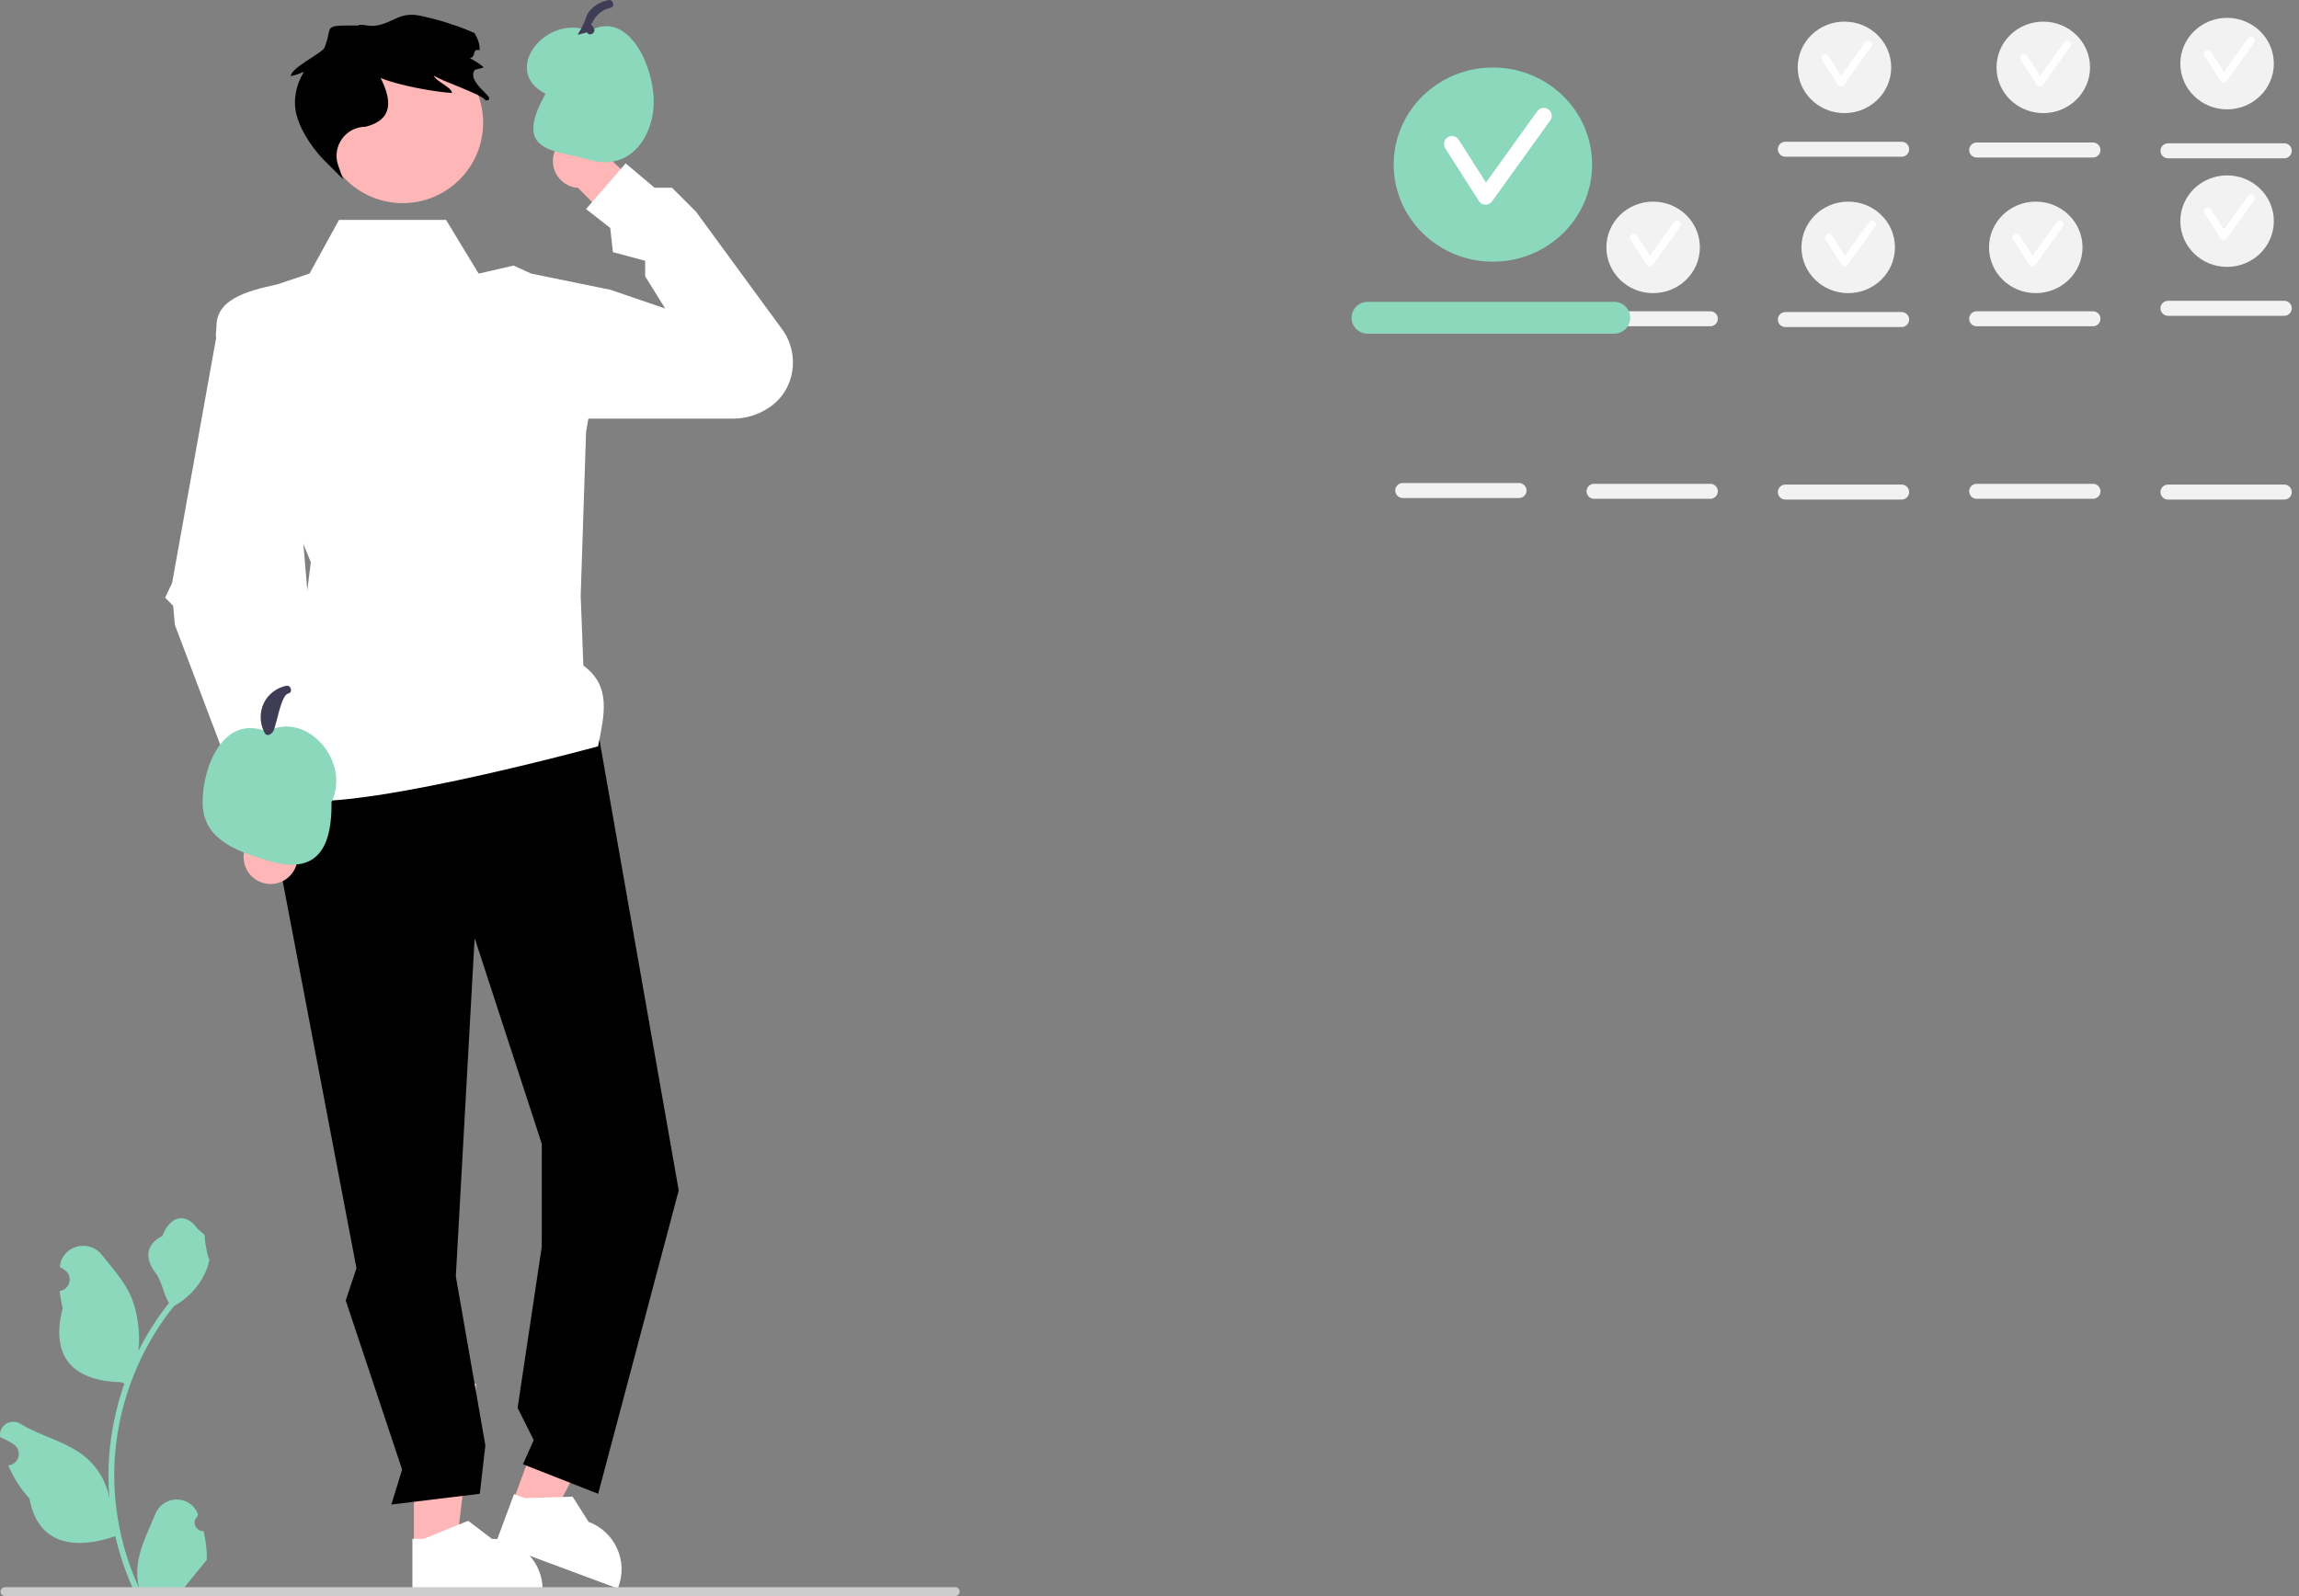 <svg width="144" height="100" viewBox="0 0 144 100" fill="none" xmlns="http://www.w3.org/2000/svg">
<rect x="0" y="0" width="144" height="100" fill="#808080" stroke="none"/>
<g clip-path="url(#clip0_3038_4464)">
<path d="M37.975 9.734L41.651 13.199L39.965 15.575L36.208 11.773C36.045 11.762 35.882 11.727 35.721 11.666C34.848 11.334 34.41 10.357 34.742 9.484C35.074 8.612 36.051 8.173 36.924 8.505C37.48 8.717 37.859 9.191 37.975 9.734Z" fill="#FFB6B6"/>
<path d="M25.924 96.923L28.576 96.923L29.838 86.693L25.924 86.693L25.924 96.923Z" fill="#FFB6B6"/>
<path d="M25.831 99.69L33.987 99.689V99.586C33.987 97.833 32.565 96.412 30.812 96.412L29.323 95.282L26.543 96.412L25.831 96.412L25.831 99.69Z" fill="white"/>
<path d="M32.106 94.122L34.592 95.047L39.341 85.899L35.672 84.534L32.106 94.122Z" fill="#FFB6B6"/>
<path d="M31.055 96.683L38.699 99.526L38.735 99.429C39.346 97.786 38.509 95.959 36.866 95.347L35.864 93.769L32.864 93.859L32.197 93.611L31.055 96.683Z" fill="white"/>
<path d="M37.129 43.971L42.512 74.583L37.466 93.589L32.756 91.739L33.429 90.225L32.42 88.207L33.933 78.115L33.936 71.665L29.729 58.772L28.551 79.965L30.401 90.562L30.053 93.589L24.514 94.262L25.187 92.075L21.655 81.479L22.328 79.46L17.618 54.735L18.796 46.83L37.129 43.971Z" fill="black"/>
<path d="M21.234 13.779H27.94L29.981 17.143L32.167 16.638L33.275 17.143L38.222 18.152L36.709 27.067L36.372 37.327L36.54 41.7C38.309 42.992 37.852 44.773 37.46 46.759C37.46 46.759 20.561 51.38 17.87 49.904V47.997L19.468 35.224L13.581 20.759C13.323 18.779 15.415 18.244 17.366 17.816L19.384 17.143L21.234 13.779Z" fill="white"/>
<path d="M36.709 19.329L38.222 18.152L41.666 19.329L40.409 17.311V16.338L38.391 15.797L38.222 14.284L36.709 13.096L39.188 10.236L40.998 11.761L42.091 11.761L43.596 13.265L48.989 20.63C50.136 22.195 49.806 24.438 48.194 25.519C47.574 25.934 46.829 26.226 45.959 26.226H36.422L36.709 19.329Z" fill="white"/>
<path d="M25.222 12.727C28.005 12.727 30.261 10.471 30.261 7.687C30.261 4.904 28.005 2.648 25.222 2.648C22.439 2.648 20.183 4.904 20.183 7.687C20.183 10.471 22.439 12.727 25.222 12.727Z" fill="#FFB6B6"/>
<path d="M15.535 52.767L15.416 47.716L18.292 47.245L18.228 52.59C18.335 52.713 18.425 52.854 18.495 53.011C18.872 53.866 18.486 54.864 17.631 55.242C16.777 55.619 15.778 55.232 15.401 54.378C15.16 53.833 15.232 53.23 15.535 52.767Z" fill="#FFB6B6"/>
<path d="M15.45 19.145C14.316 19.08 13.398 20.057 13.535 21.185L10.782 36.52L10.345 37.442L10.847 37.96L10.952 39.148L15.143 50.215L20.379 50.409L18.428 27.256L17.072 20.377C16.832 19.675 16.191 19.188 15.45 19.145Z" fill="white"/>
<path d="M20.764 50.258C20.814 53.894 19.25 54.671 16.727 53.91C14.593 53.267 12.69 52.487 12.69 50.258C12.69 48.029 13.988 44.732 16.727 45.837C19.178 44.491 21.994 47.68 20.764 50.258Z" fill="#8BD8BD"/>
<path d="M16.582 45.928C16.26 45.341 16.238 44.625 16.537 44.025C16.804 43.49 17.332 43.092 17.914 42.967C18.23 42.898 18.366 43.385 18.048 43.453C17.596 43.55 17.331 45.41 17.114 45.821C16.881 46.263 16.78 45.239 17.018 45.673C17.174 45.958 16.739 46.212 16.582 45.928Z" fill="#3F3D56"/>
<path d="M40.947 6.358C40.947 8.588 39.434 10.771 36.911 10.011C34.776 9.367 32.056 9.634 34.171 5.874C31.351 4.464 34.172 0.832 36.911 1.937C39.362 0.591 40.947 4.129 40.947 6.358Z" fill="#8BD8BD"/>
<path d="M36.765 2.028C35.783 2.257 36.288 2.356 36.72 1.065C36.91 0.498 37.515 0.132 38.096 0.007C38.413 -0.062 38.548 0.425 38.231 0.493C37.779 0.59 37.39 0.874 37.173 1.285C36.94 1.727 36.962 1.339 37.201 1.773C37.357 2.058 36.922 2.313 36.765 2.028Z" fill="#3F3D56"/>
<path d="M12.749 95.927C12.264 95.958 11.995 95.355 12.363 95.003L12.399 94.858C12.394 94.846 12.389 94.835 12.385 94.823C11.894 93.652 10.23 93.66 9.743 94.833C9.311 95.873 8.761 96.915 8.626 98.016C8.565 98.501 8.592 98.996 8.7 99.473C7.688 97.261 7.155 94.847 7.155 92.419C7.155 91.808 7.189 91.198 7.257 90.59C7.313 90.092 7.391 89.597 7.491 89.107C8.032 86.457 9.206 83.934 10.898 81.826C11.711 81.381 12.39 80.686 12.799 79.853C12.947 79.552 13.062 79.229 13.117 78.9C13.024 78.912 12.767 77.502 12.837 77.415C12.708 77.22 12.477 77.122 12.336 76.931C11.636 75.981 10.67 76.147 10.166 77.438C9.09 77.982 9.079 78.883 9.74 79.749C10.16 80.301 10.218 81.047 10.587 81.637C10.549 81.686 10.509 81.733 10.471 81.782C9.776 82.674 9.174 83.633 8.666 84.641C8.81 83.521 8.598 82.172 8.237 81.302C7.827 80.311 7.057 79.477 6.379 78.62C5.564 77.591 3.894 78.04 3.751 79.344C3.749 79.357 3.748 79.37 3.747 79.382C3.847 79.439 3.946 79.499 4.042 79.563C4.592 79.927 4.402 80.779 3.751 80.879L3.736 80.882C3.772 81.244 3.835 81.604 3.926 81.958C3.056 85.321 4.934 86.546 7.615 86.602C7.674 86.632 7.732 86.662 7.791 86.691C7.519 87.456 7.302 88.241 7.142 89.036C6.997 89.739 6.897 90.449 6.841 91.162C6.771 92.062 6.777 92.966 6.853 93.865L6.849 93.833C6.656 92.844 6.119 91.919 5.339 91.279C4.177 90.324 2.535 89.973 1.281 89.206C0.678 88.836 -0.096 89.313 0.01 90.013L0.015 90.047C0.202 90.123 0.384 90.21 0.56 90.309C0.66 90.366 0.759 90.426 0.855 90.49C1.405 90.854 1.215 91.706 0.564 91.806L0.549 91.809C0.538 91.81 0.529 91.812 0.519 91.813C0.839 92.573 1.285 93.279 1.844 93.888C2.387 96.824 4.723 97.103 7.222 96.248H7.224C7.497 97.438 7.896 98.6 8.409 99.708H12.643C12.658 99.661 12.672 99.612 12.685 99.565C12.294 99.589 11.899 99.567 11.514 99.495C11.828 99.11 12.142 98.721 12.456 98.336C12.464 98.328 12.47 98.321 12.476 98.313C12.635 98.116 12.796 97.92 12.956 97.723L12.956 97.722C12.966 97.117 12.893 96.513 12.749 95.927Z" fill="#8BD8BD"/>
<path d="M60.108 99.72C60.108 99.876 59.983 100 59.828 100H0.313C0.158 100 0.033 99.876 0.033 99.72C0.033 99.565 0.158 99.441 0.313 99.441H59.828C59.983 99.441 60.108 99.565 60.108 99.72Z" fill="#CCCCCC"/>
<path d="M119.581 9.35C119.581 9.091 119.371 8.88 119.111 8.88H111.827C111.568 8.88 111.357 9.091 111.357 9.35C111.357 9.609 111.568 9.82 111.827 9.82H119.111C119.371 9.82 119.581 9.609 119.581 9.35Z" fill="#F2F2F2"/>
<path d="M131.565 9.399C131.565 9.14 131.354 8.929 131.095 8.929H123.811C123.552 8.929 123.341 9.14 123.341 9.399C123.341 9.658 123.552 9.869 123.811 9.869H131.095C131.354 9.869 131.565 9.658 131.565 9.399Z" fill="#F2F2F2"/>
<path d="M143.548 9.448C143.548 9.188 143.337 8.978 143.078 8.978H135.794C135.535 8.978 135.324 9.188 135.324 9.448C135.324 9.707 135.535 9.918 135.794 9.918H143.078C143.337 9.918 143.548 9.707 143.548 9.448Z" fill="#F2F2F2"/>
<path d="M131.565 19.972C131.565 19.713 131.354 19.502 131.095 19.502H123.811C123.552 19.502 123.341 19.713 123.341 19.972C123.341 20.232 123.552 20.442 123.811 20.442H131.095C131.354 20.442 131.565 20.232 131.565 19.972Z" fill="#F2F2F2"/>
<path d="M107.599 19.972C107.599 19.713 107.388 19.502 107.129 19.502H99.845C99.586 19.502 99.375 19.713 99.375 19.972C99.375 20.232 99.586 20.442 99.845 20.442H107.129C107.388 20.442 107.599 20.232 107.599 19.972Z" fill="#F2F2F2"/>
<path d="M119.581 20.021C119.581 19.762 119.371 19.551 119.111 19.551H111.827C111.568 19.551 111.357 19.762 111.357 20.021C111.357 20.28 111.568 20.491 111.827 20.491H119.111C119.371 20.491 119.581 20.28 119.581 20.021Z" fill="#F2F2F2"/>
<path d="M131.565 30.781C131.565 30.522 131.354 30.311 131.095 30.311H123.811C123.552 30.311 123.341 30.522 123.341 30.781C123.341 31.04 123.552 31.251 123.811 31.251H131.095C131.354 31.251 131.565 31.04 131.565 30.781Z" fill="#F2F2F2"/>
<path d="M143.548 30.83C143.548 30.57 143.337 30.36 143.078 30.36H135.794C135.535 30.36 135.324 30.57 135.324 30.83C135.324 31.089 135.535 31.3 135.794 31.3H143.078C143.337 31.3 143.548 31.089 143.548 30.83Z" fill="#F2F2F2"/>
<path d="M95.615 30.732C95.615 30.473 95.405 30.262 95.145 30.262H87.862C87.602 30.262 87.392 30.473 87.392 30.732C87.392 30.991 87.602 31.202 87.862 31.202H95.145C95.405 31.202 95.615 30.991 95.615 30.732Z" fill="#F2F2F2"/>
<path d="M107.599 30.781C107.599 30.522 107.388 30.311 107.129 30.311H99.845C99.586 30.311 99.375 30.522 99.375 30.781C99.375 31.04 99.586 31.251 99.845 31.251H107.129C107.388 31.251 107.599 31.04 107.599 30.781Z" fill="#F2F2F2"/>
<path d="M119.581 30.83C119.581 30.57 119.371 30.36 119.111 30.36H111.827C111.568 30.36 111.357 30.57 111.357 30.83C111.357 31.089 111.568 31.3 111.827 31.3H119.111C119.371 31.3 119.581 31.089 119.581 30.83Z" fill="#F2F2F2"/>
<path d="M115.529 7.087C117.146 7.087 118.458 5.804 118.458 4.221C118.458 2.637 117.146 1.354 115.529 1.354C113.912 1.354 112.601 2.637 112.601 4.221C112.601 5.804 113.912 7.087 115.529 7.087Z" fill="#F2F2F2"/>
<path d="M115.313 5.404L115.306 5.404C115.228 5.402 115.156 5.361 115.114 5.296L114.122 3.739C114.052 3.63 114.084 3.484 114.194 3.414C114.303 3.345 114.448 3.377 114.518 3.486L115.324 4.751L116.839 2.643C116.915 2.538 117.062 2.514 117.167 2.59C117.272 2.665 117.296 2.812 117.221 2.917L115.503 5.306C115.459 5.368 115.388 5.404 115.313 5.404Z" fill="white"/>
<path d="M127.982 7.087C129.6 7.087 130.911 5.804 130.911 4.221C130.911 2.637 129.6 1.354 127.982 1.354C126.365 1.354 125.054 2.637 125.054 4.221C125.054 5.804 126.365 7.087 127.982 7.087Z" fill="#F2F2F2"/>
<path d="M127.766 5.404L127.759 5.404C127.681 5.402 127.609 5.361 127.568 5.296L126.575 3.739C126.505 3.63 126.537 3.484 126.647 3.415C126.756 3.345 126.901 3.377 126.971 3.486L127.777 4.751L129.292 2.643C129.368 2.538 129.515 2.514 129.62 2.59C129.725 2.665 129.749 2.812 129.674 2.918L127.957 5.306C127.912 5.368 127.841 5.404 127.766 5.404Z" fill="white"/>
<path d="M139.496 6.852C141.113 6.852 142.424 5.569 142.424 3.986C142.424 2.402 141.113 1.119 139.496 1.119C137.879 1.119 136.567 2.402 136.567 3.986C136.567 5.569 137.879 6.852 139.496 6.852Z" fill="#F2F2F2"/>
<path d="M139.279 5.169L139.273 5.169C139.195 5.167 139.123 5.126 139.081 5.061L138.089 3.504C138.019 3.395 138.051 3.249 138.16 3.18C138.27 3.11 138.415 3.142 138.485 3.251L139.291 4.516L140.806 2.408C140.882 2.303 141.029 2.279 141.134 2.355C141.239 2.43 141.263 2.577 141.187 2.683L139.47 5.071C139.426 5.133 139.355 5.169 139.279 5.169Z" fill="white"/>
<path d="M143.548 19.316C143.548 19.057 143.337 18.846 143.078 18.846H135.794C135.535 18.846 135.324 19.057 135.324 19.316C135.324 19.575 135.535 19.786 135.794 19.786H143.078C143.337 19.786 143.548 19.575 143.548 19.316Z" fill="#F2F2F2"/>
<path d="M139.496 16.721C141.113 16.721 142.424 15.438 142.424 13.854C142.424 12.271 141.113 10.988 139.496 10.988C137.879 10.988 136.567 12.271 136.567 13.854C136.567 15.438 137.879 16.721 139.496 16.721Z" fill="#F2F2F2"/>
<path d="M139.279 15.038L139.273 15.038C139.195 15.036 139.123 14.995 139.081 14.929L138.089 13.373C138.019 13.263 138.051 13.118 138.16 13.048C138.27 12.979 138.415 13.011 138.485 13.12L139.291 14.384L140.806 12.277C140.882 12.171 141.029 12.148 141.134 12.223C141.239 12.299 141.263 12.446 141.187 12.551L139.47 14.94C139.426 15.002 139.355 15.038 139.279 15.038Z" fill="white"/>
<path d="M127.512 18.366C129.13 18.366 130.441 17.082 130.441 15.499C130.441 13.916 129.13 12.632 127.512 12.632C125.895 12.632 124.584 13.916 124.584 15.499C124.584 17.082 125.895 18.366 127.512 18.366Z" fill="#F2F2F2"/>
<path d="M127.296 16.683L127.289 16.683C127.212 16.68 127.14 16.64 127.098 16.574L126.105 15.017C126.035 14.908 126.068 14.763 126.177 14.693C126.286 14.624 126.432 14.655 126.502 14.765L127.308 16.029L128.822 13.922C128.898 13.816 129.045 13.793 129.15 13.868C129.256 13.944 129.28 14.091 129.204 14.196L127.487 16.585C127.443 16.646 127.372 16.683 127.296 16.683Z" fill="white"/>
<path d="M115.764 18.366C117.382 18.366 118.693 17.082 118.693 15.499C118.693 13.916 117.382 12.632 115.764 12.632C114.147 12.632 112.836 13.916 112.836 15.499C112.836 17.082 114.147 18.366 115.764 18.366Z" fill="#F2F2F2"/>
<path d="M115.548 16.683L115.541 16.683C115.464 16.68 115.392 16.64 115.35 16.574L114.357 15.017C114.287 14.908 114.32 14.763 114.429 14.693C114.538 14.624 114.684 14.655 114.753 14.765L115.56 16.029L117.074 13.922C117.15 13.816 117.297 13.793 117.402 13.868C117.508 13.944 117.532 14.091 117.456 14.196L115.739 16.585C115.695 16.646 115.623 16.683 115.548 16.683Z" fill="white"/>
<path d="M103.546 18.366C105.163 18.366 106.474 17.082 106.474 15.499C106.474 13.916 105.163 12.632 103.546 12.632C101.928 12.632 100.617 13.916 100.617 15.499C100.617 17.082 101.928 18.366 103.546 18.366Z" fill="#F2F2F2"/>
<path d="M103.329 16.683L103.323 16.683C103.245 16.68 103.173 16.64 103.131 16.574L102.138 15.017C102.069 14.908 102.101 14.763 102.21 14.693C102.32 14.624 102.465 14.655 102.535 14.765L103.341 16.029L104.856 13.922C104.932 13.816 105.079 13.793 105.183 13.868C105.289 13.944 105.313 14.091 105.237 14.196L103.52 16.585C103.476 16.646 103.405 16.683 103.329 16.683Z" fill="white"/>
<path d="M102.108 19.908C102.108 19.358 101.661 18.911 101.111 18.911H85.655C85.105 18.911 84.658 19.358 84.658 19.908C84.658 20.458 85.105 20.905 85.655 20.905H101.111C101.661 20.905 102.108 20.458 102.108 19.908Z" fill="#8BD8BD"/>
<path d="M93.509 16.395C96.941 16.395 99.723 13.672 99.723 10.312C99.723 6.953 96.941 4.229 93.509 4.229C90.077 4.229 87.295 6.953 87.295 10.312C87.295 13.672 90.077 16.395 93.509 16.395Z" fill="#8BD8BD"/>
<path d="M93.051 12.824C93.047 12.824 93.042 12.824 93.037 12.824C92.872 12.819 92.72 12.733 92.631 12.594L90.525 9.29C90.376 9.058 90.445 8.75 90.677 8.602C90.909 8.455 91.217 8.522 91.365 8.754L93.076 11.437L96.29 6.966C96.451 6.742 96.763 6.691 96.986 6.852C97.21 7.012 97.26 7.324 97.1 7.547L93.456 12.616C93.362 12.747 93.212 12.824 93.051 12.824Z" fill="white"/>
<path d="M29.431 3.648C29.737 3.798 30.023 3.986 30.282 4.202C30.357 4.266 29.645 4.35 29.716 4.416C29.21 5.229 31.316 6.247 30.421 6.296C30.242 5.915 27.486 5.025 27.187 4.731C27.23 5.069 28.346 5.49 28.306 5.826C27.302 5.763 25.066 5.387 23.841 4.886C24.579 6.356 24.584 7.511 22.901 7.941C21.642 7.941 20.763 9.189 21.186 10.375L21.492 11.23L20.317 10.055C19.828 9.567 18.882 8.411 18.57 7.177C18.347 6.291 18.529 5.362 18.995 4.575C19.012 4.546 19.027 4.518 19.041 4.491C18.776 4.614 18.498 4.708 18.214 4.771C18.202 4.259 20.19 3.31 20.317 3.006C20.907 1.594 20.047 1.597 22.432 1.597C22.637 1.46 23.05 1.694 23.606 1.597C24.63 1.418 25.053 0.719 26.324 0.986C27.421 1.217 28.488 1.555 29.316 1.9L29.716 2.067C29.958 2.454 30.056 2.816 30.042 3.145C30.021 3.14 29.998 3.136 29.976 3.133C29.561 3.075 29.84 3.559 29.431 3.648Z" fill="black"/>
</g>
<defs>
<clipPath id="clip0_3038_4464">
<rect width="143.548" height="100" fill="white"/>
</clipPath>
</defs>
</svg>
